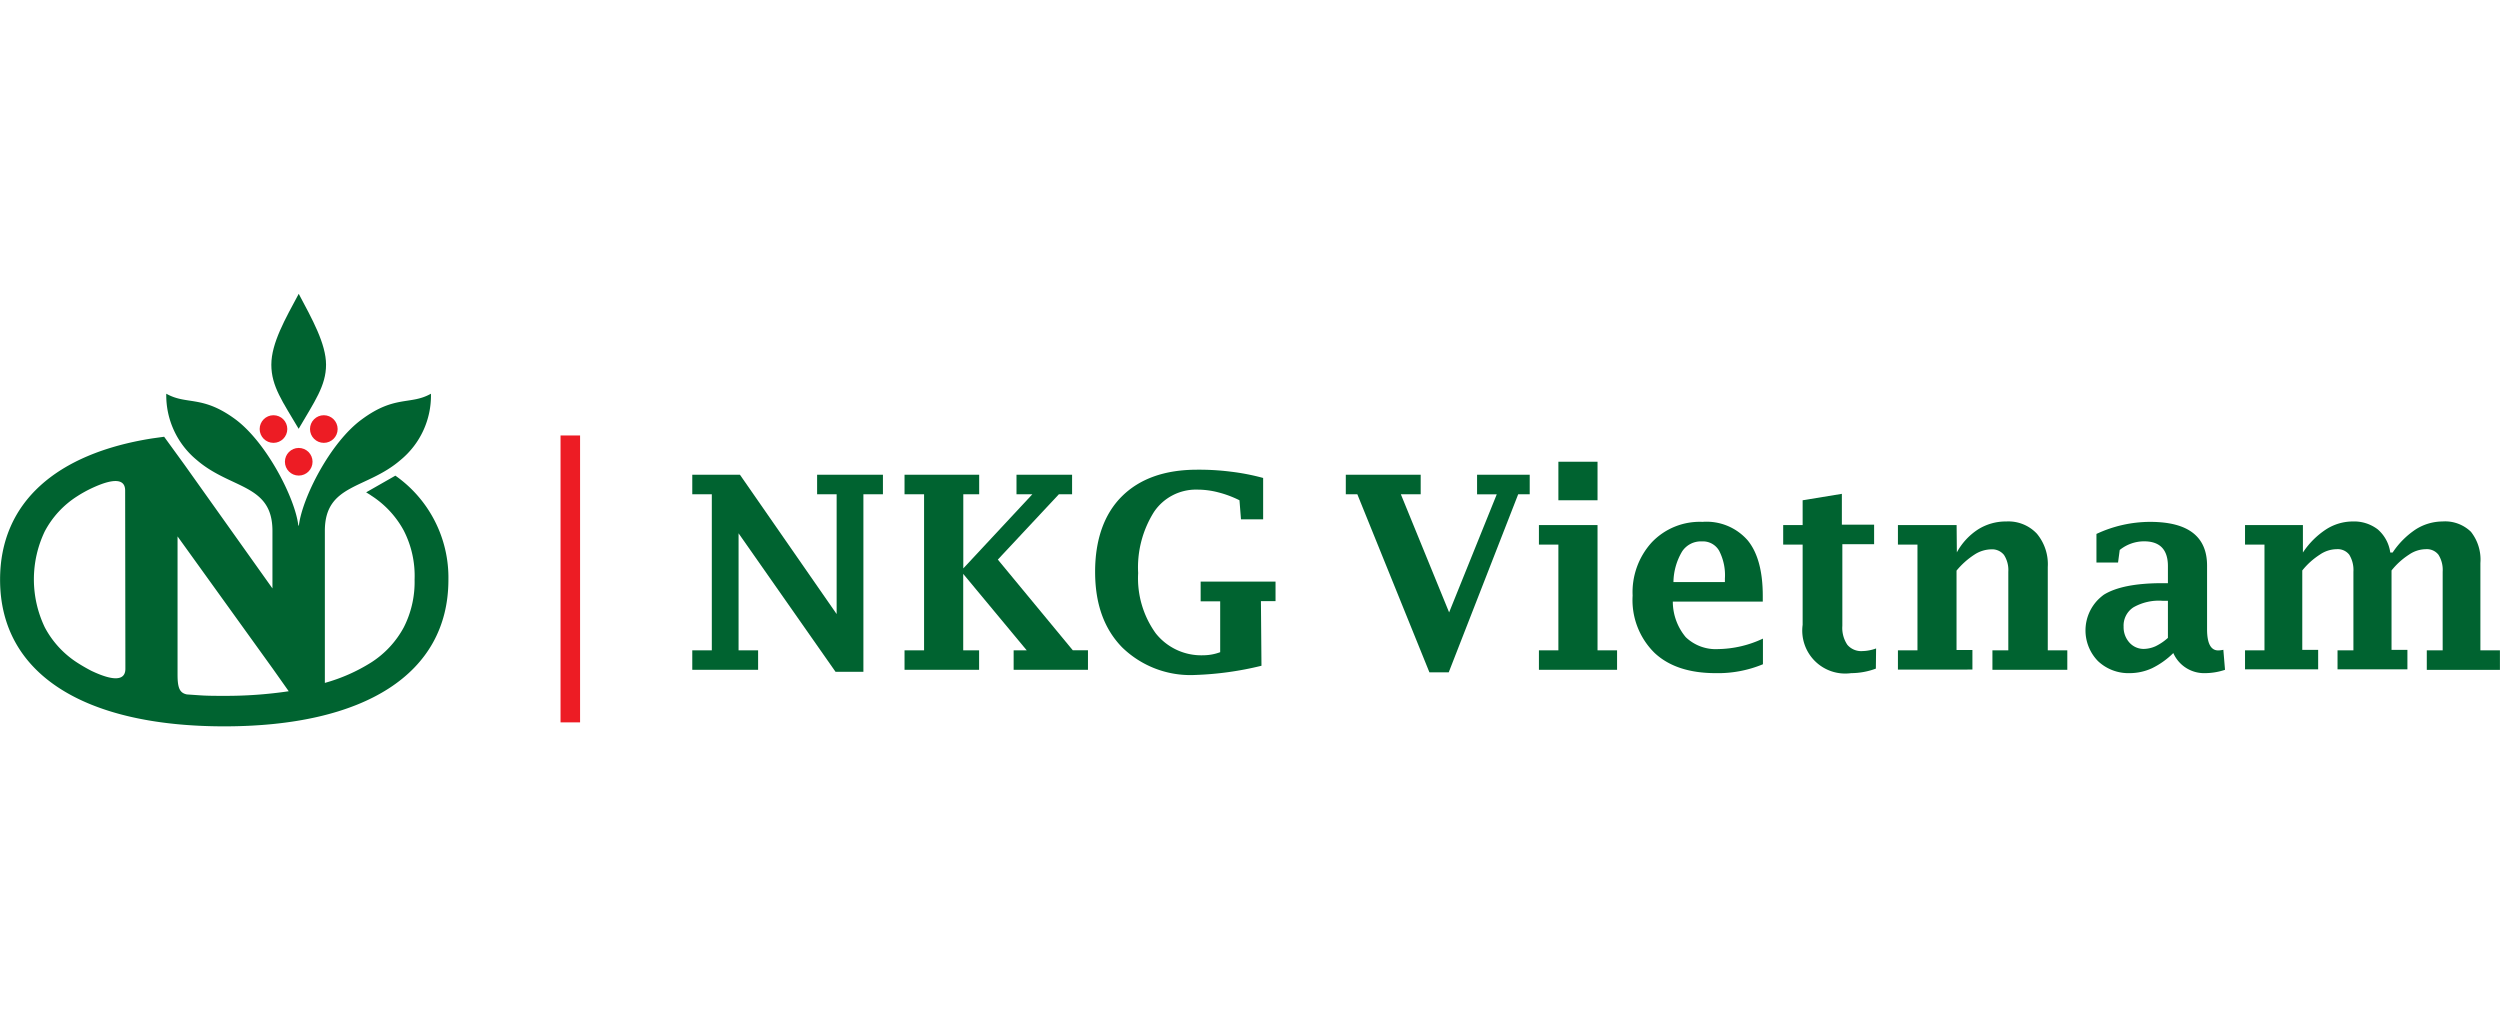 <?xml version="1.0" encoding="UTF-8"?>
<svg xmlns="http://www.w3.org/2000/svg" id="Layer_1" data-name="Layer 1" width="111.06mm" height="45.33mm" viewBox="0 0 314.81 128.5">
  <defs>
    <style>.cls-1{fill:#ed1c24;}.cls-2{fill:#006330;}</style>
  </defs>
  <rect class="cls-1" x="70.58" y="54.84" width="2.46" height="36.13"></rect>
  <path class="cls-2" d="M105.21,84.6,93,67.16V81.9h2.46v2.45H87.17V81.9h2.46V62.24H87.17V59.78h6l12.18,17.55V62.24h-2.46V59.78h8.29v2.46h-2.46V84.6Z"></path>
  <path class="cls-2" d="M113.9,84.35V81.9h2.46V62.24H113.9V59.78h9.4v2.46h-2v9.34l8.7-9.34h-2V59.78h7v2.46h-1.66l-7.69,8.23,9.44,11.42H137v2.46h-9.36V81.9h1.65l-8-9.63V81.9h2v2.45Z"></path>
  <path class="cls-2" d="M158.85,83.84A40.46,40.46,0,0,1,150.51,85a12.32,12.32,0,0,1-9.21-3.48C139,79.16,137.9,76,137.9,72s1.12-7.25,3.36-9.48,5.4-3.37,9.49-3.37a31.79,31.79,0,0,1,4.25.25,28,28,0,0,1,4.06.79V65.4h-2.79L156.08,63a13.28,13.28,0,0,0-2.68-1,10.44,10.44,0,0,0-2.61-.34,6.36,6.36,0,0,0-5.47,2.8,13.11,13.11,0,0,0-2,7.71,11.86,11.86,0,0,0,2.21,7.58,7.32,7.32,0,0,0,6,2.77,6.17,6.17,0,0,0,2.12-.39v-6.4h-2.46V73.24h9.43V75.7h-1.84Z"></path>
  <path class="cls-2" d="M180,84.67l-9.08-22.43h-1.45V59.78h9.43v2.46h-2.5l6.08,14.88,6-14.87H186V59.78h6.63v2.46h-1.45l-8.75,22.43Z"></path>
  <path class="cls-2" d="M201.17,66.12V81.9h2.46v2.45h-9.84V81.9h2.45V68.58h-2.45V66.12ZM196.24,63V58.15h4.93V63Z"></path>
  <path class="cls-2" d="M222,83.65a14.73,14.73,0,0,1-5.94,1.12c-3.33,0-5.91-.85-7.73-2.57A9.32,9.32,0,0,1,205.59,75,9.31,9.31,0,0,1,208,68.3a8.33,8.33,0,0,1,6.38-2.58,6.87,6.87,0,0,1,5.7,2.33c1.27,1.55,1.9,3.89,1.9,7v.71H210.65a7,7,0,0,0,1.63,4.48,5.46,5.46,0,0,0,4.1,1.5A13.66,13.66,0,0,0,222,80.42ZM210.73,73.3h6.48v-.43a6.7,6.7,0,0,0-.73-3.52,2.35,2.35,0,0,0-2.17-1.17,2.83,2.83,0,0,0-2.49,1.27A7.76,7.76,0,0,0,210.73,73.3Z"></path>
  <path class="cls-2" d="M236.22,84.2a9,9,0,0,1-3.11.57A5.41,5.41,0,0,1,227,78.69V68.58h-2.45V66.12H227V63l4.94-.81v3.88H236v2.46h-4V78.81a3.8,3.8,0,0,0,.63,2.39,2.28,2.28,0,0,0,1.91.79,5.29,5.29,0,0,0,1.71-.33Z"></path>
  <path class="cls-2" d="M246.42,69.56a8,8,0,0,1,2.67-2.89,6.56,6.56,0,0,1,3.56-1,4.91,4.91,0,0,1,3.84,1.53,6,6,0,0,1,1.38,4.21V81.9h2.46v2.45H250.9V81.9h2V72a3.5,3.5,0,0,0-.54-2.11,1.91,1.91,0,0,0-1.62-.71,4,4,0,0,0-2.13.68,9.9,9.9,0,0,0-2.23,2v10h2v2.46H239V81.9h2.46V68.58H239V66.12h7.39Z"></path>
  <path class="cls-2" d="M273.68,82.24A10.1,10.1,0,0,1,271,84.15a6.76,6.76,0,0,1-2.8.62,5.59,5.59,0,0,1-4-1.51,5.53,5.53,0,0,1,.08-7.82,6.76,6.76,0,0,1,.64-.54q2.31-1.44,7.26-1.46H273V71.3c0-2.08-1-3.13-3-3.13a4.9,4.9,0,0,0-3.07,1.09l-.21,1.58H264v-3.6a15.94,15.94,0,0,1,6.76-1.52q7.17,0,7.17,5.52v8q0,2.67,1.41,2.67a3.4,3.4,0,0,0,.64-.08l.21,2.52a8,8,0,0,1-2.51.42A4.24,4.24,0,0,1,273.68,82.24ZM273,80.33V75.66h-.66a6.48,6.48,0,0,0-3.68.82,2.74,2.74,0,0,0-1.24,2.44,2.88,2.88,0,0,0,.73,2,2.4,2.4,0,0,0,1.82.8,3.81,3.81,0,0,0,1.48-.34A6.72,6.72,0,0,0,273,80.33Z"></path>
  <path class="cls-2" d="M290,69.58a10.21,10.21,0,0,1,2.91-2.91,6.23,6.23,0,0,1,3.35-1,4.9,4.9,0,0,1,3.17,1A4.7,4.7,0,0,1,301,69.58h.3a10.43,10.43,0,0,1,2.9-2.91,6.35,6.35,0,0,1,3.36-1,4.67,4.67,0,0,1,3.6,1.3,5.64,5.64,0,0,1,1.19,3.93v11h2.46v2.46H305.6V81.9h2V72a3.58,3.58,0,0,0-.53-2.14,1.85,1.85,0,0,0-1.59-.7,3.81,3.81,0,0,0-2.11.68,9.14,9.14,0,0,0-2.21,2v10h2v2.45h-8.8V81.9h2V72a3.69,3.69,0,0,0-.52-2.14,1.84,1.84,0,0,0-1.59-.7,3.81,3.81,0,0,0-2.11.68,9.18,9.18,0,0,0-2.22,2v10h2v2.45h-9.21V81.9h2.45V68.58h-2.45V66.12H290Z"></path>
  <circle class="cls-1" cx="34.43" cy="54.03" r="1.74"></circle>
  <circle class="cls-1" cx="40.77" cy="54.03" r="1.74"></circle>
  <circle class="cls-1" cx="37.61" cy="58.15" r="1.74"></circle>
  <path class="cls-2" d="M37.61,37h0c-1.68,3.14-3.45,6.2-3.45,8.93S35.6,50.6,37.6,54h0c2-3.43,3.45-5.43,3.45-8.07S39.29,40.16,37.61,37Z"></path>
  <path class="cls-2" d="M49.78,59.9,46.1,62c.22.14.44.26.64.41a12.05,12.05,0,0,1,4.1,4.41A12.51,12.51,0,0,1,52.2,73a12.58,12.58,0,0,1-1.36,6,12,12,0,0,1-4.1,4.42A22,22,0,0,1,40.9,86V66.77c.05-5.86,5.26-5.15,9.53-8.84a10.49,10.49,0,0,0,3.83-8.35c-2.58,1.46-4.52.14-8.7,3.23-4,2.91-7.53,9.94-7.93,13.37h-.07c-.4-3.43-4-10.46-7.92-13.37-4.19-3.09-6.12-1.77-8.71-3.23a10.55,10.55,0,0,0,3.84,8.35c4.27,3.69,9.48,3,9.53,8.84V74.1L23.21,58.51,20.66,55l-1.51.21C7.11,57.11,0,63.25,0,73,0,84.91,10.64,91.47,28.23,91.47S56.46,84.91,56.46,73A15.69,15.69,0,0,0,49.78,59.9Zm-34,24.32c0,2.22-3.2.77-4.3.25-.59-.31-1.17-.64-1.73-1A11.91,11.91,0,0,1,5.63,79a14,14,0,0,1,0-12.09,11.74,11.74,0,0,1,4.09-4.42,15.83,15.83,0,0,1,1.8-1c1.16-.54,4.23-1.89,4.23.28Zm12.45,3.41c-1.12,0-2.2,0-3.25-.08l-1.46-.1c-.88-.19-1.17-.77-1.17-2.48h0V67.55l12,16.67,2,2.83A53.81,53.81,0,0,1,28.23,87.63Z"></path>
</svg>
